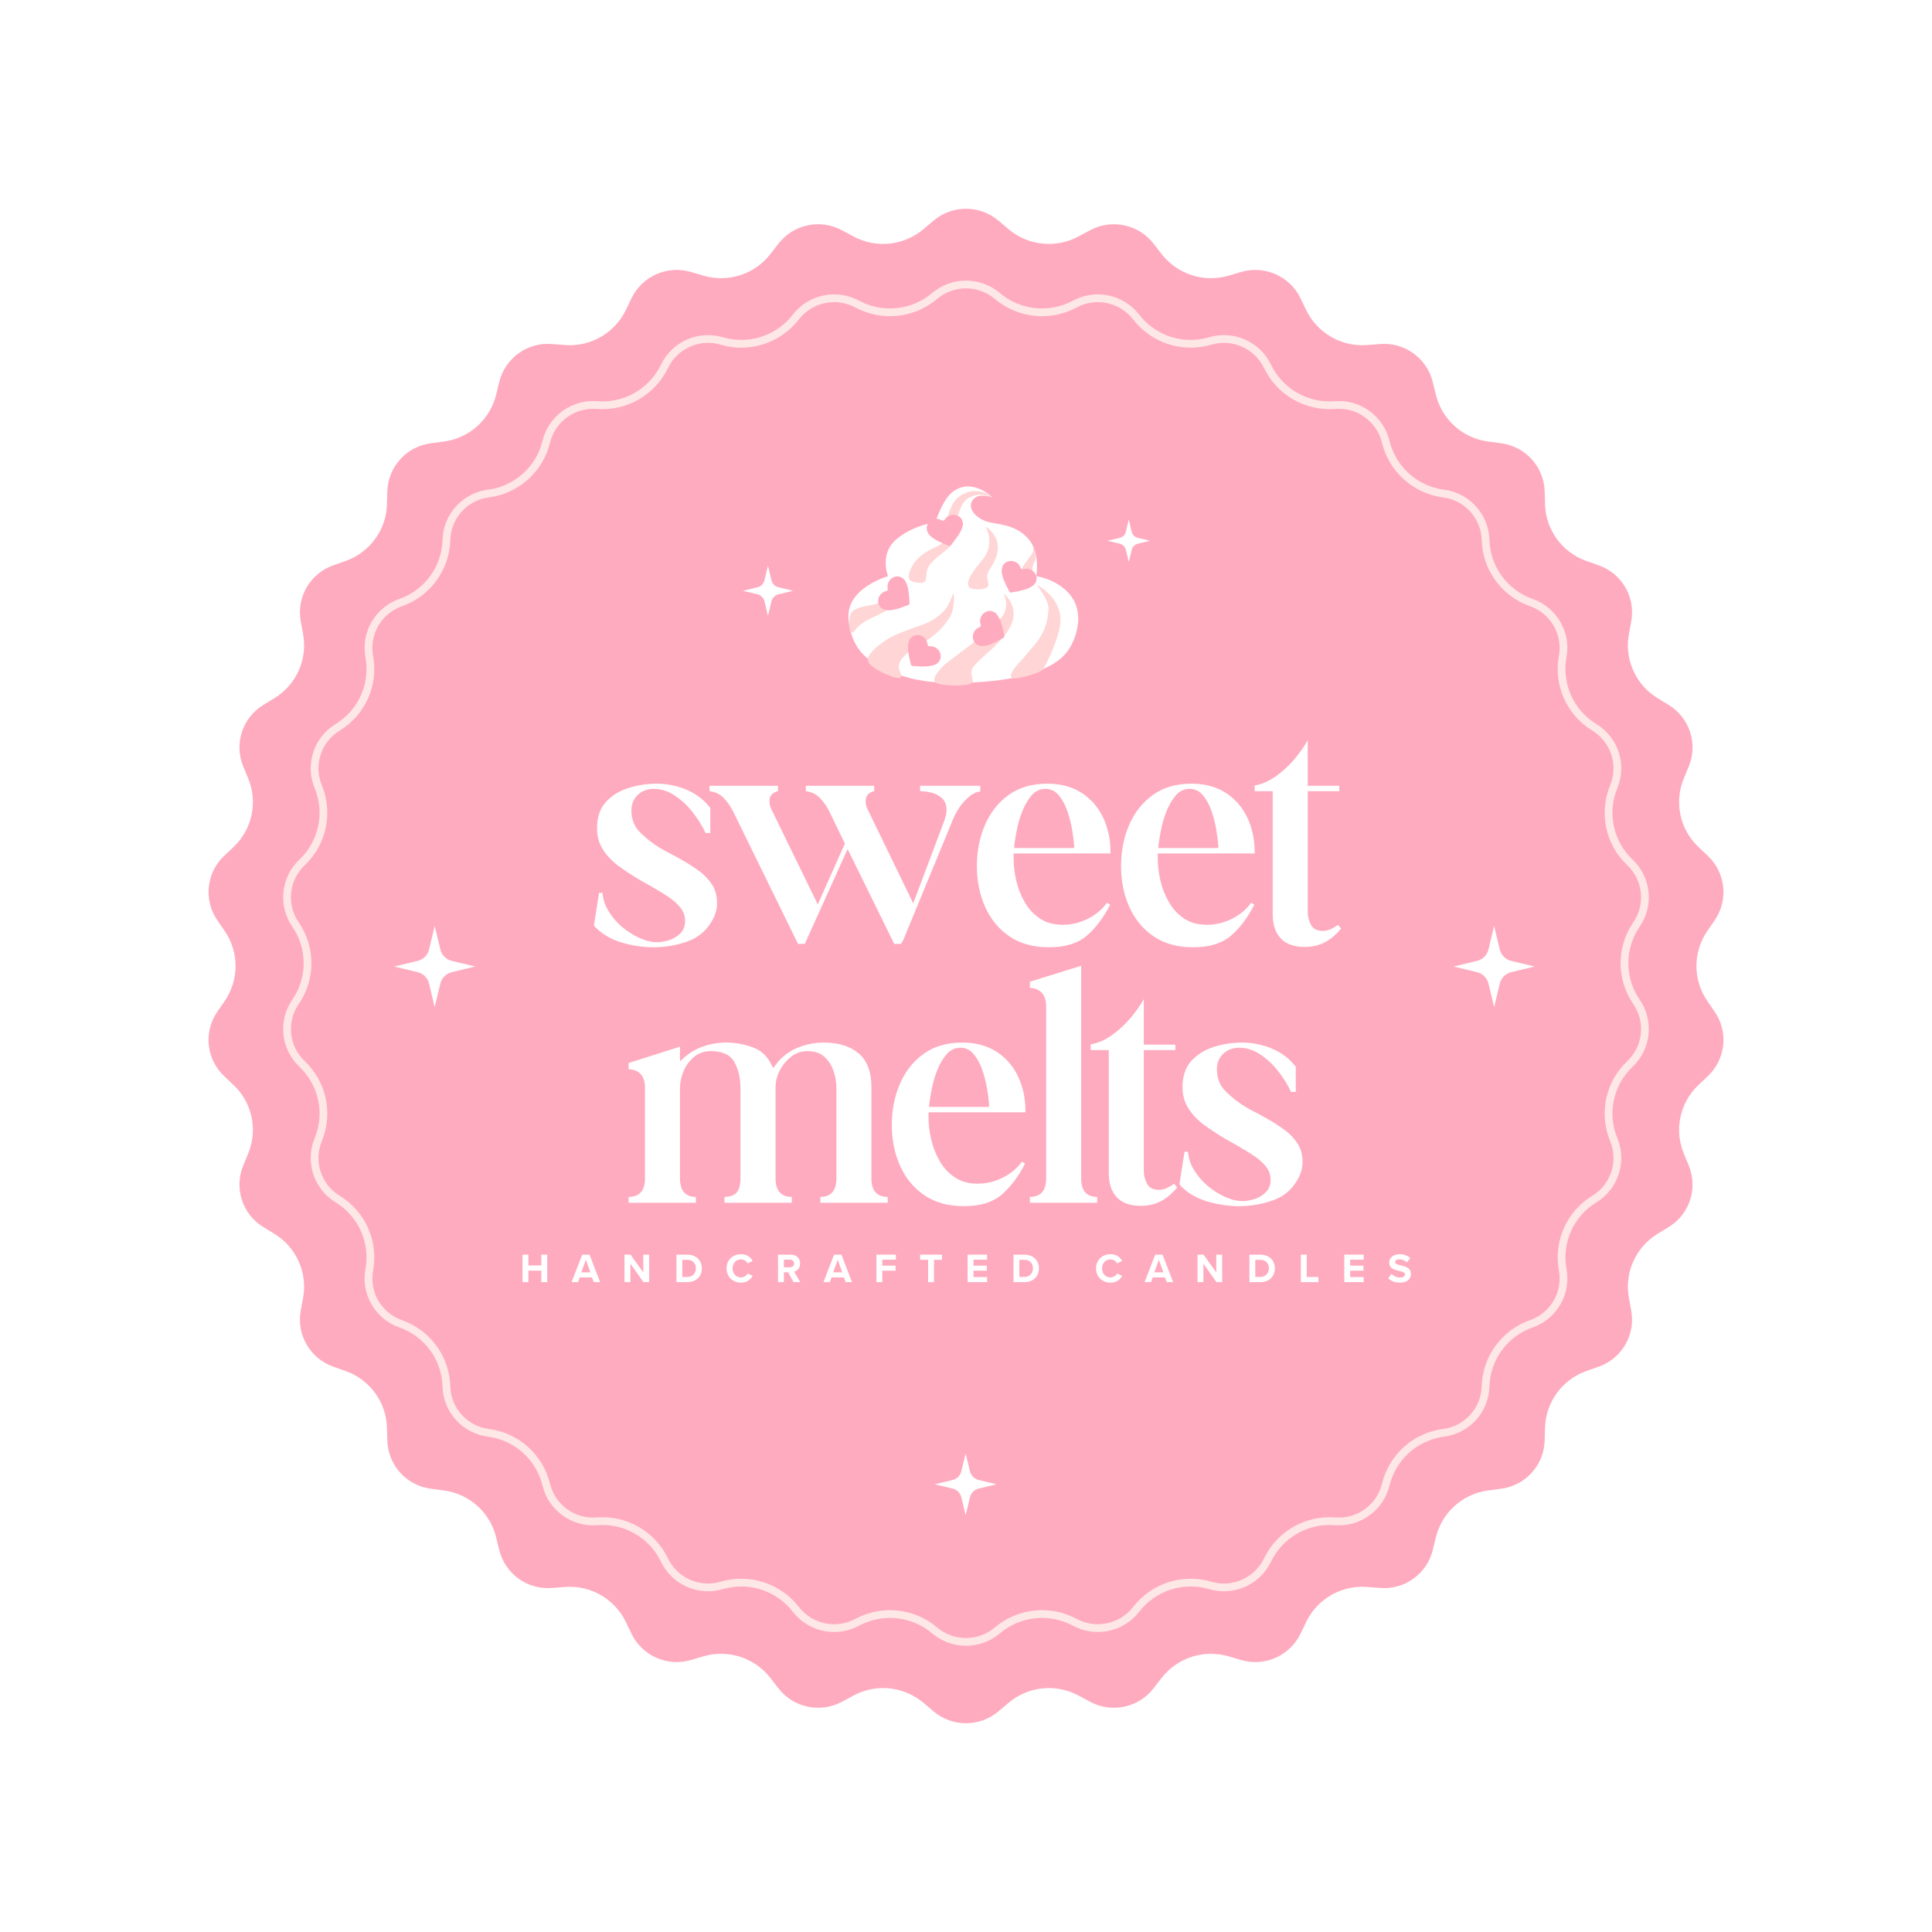 <svg version="1.0" preserveAspectRatio="xMidYMid meet" height="500" viewBox="0 0 375 375" zoomAndPan="magnify" width="500" xmlns:xlink="http://www.w3.org/1999/xlink" xmlns="http://www.w3.org/2000/svg"><defs><g></g><clipPath id="0c6f999860"><path clip-rule="nonzero" d="M 40 40 L 335 40 L 335 335 L 40 335 Z M 40 40"></path></clipPath><clipPath id="8215d9d716"><path clip-rule="nonzero" d="M 193.801 42.828 L 195.754 44.48 C 199.555 47.695 204.934 48.262 209.32 45.902 L 211.59 44.684 C 215.785 42.43 220.996 43.535 223.91 47.301 L 225.465 49.305 C 228.516 53.238 233.66 54.906 238.438 53.512 L 240.93 52.781 C 245.496 51.449 250.363 53.613 252.43 57.898 L 253.523 60.168 C 255.684 64.648 260.371 67.352 265.332 66.973 L 267.926 66.773 C 272.672 66.414 276.98 69.539 278.105 74.164 L 278.699 76.598 C 279.875 81.43 283.898 85.043 288.828 85.699 L 291.406 86.043 C 296.121 86.668 299.684 90.625 299.82 95.379 L 299.891 97.875 C 300.031 102.844 303.215 107.215 307.902 108.879 L 310.344 109.742 C 314.824 111.332 317.484 115.938 316.625 120.613 L 316.172 123.074 C 315.27 127.961 317.473 132.898 321.711 135.496 L 323.91 136.84 C 327.961 139.32 329.605 144.379 327.789 148.77 L 326.828 151.094 C 324.926 155.684 326.051 160.973 329.66 164.391 L 331.512 166.145 C 334.961 169.414 335.516 174.703 332.824 178.617 L 331.391 180.703 C 328.574 184.797 328.574 190.203 331.391 194.297 L 332.824 196.383 C 335.516 200.297 334.961 205.586 331.512 208.855 L 329.66 210.609 C 326.051 214.027 324.926 219.316 326.828 223.906 L 327.789 226.23 C 329.605 230.621 327.961 235.68 323.91 238.16 L 321.711 239.504 C 317.473 242.102 315.27 247.039 316.172 251.926 L 316.625 254.387 C 317.484 259.062 314.824 263.668 310.344 265.258 L 307.902 266.121 C 303.215 267.785 300.031 272.156 299.891 277.125 L 299.82 279.621 C 299.684 284.375 296.121 288.332 291.406 288.957 L 288.828 289.301 C 283.898 289.957 279.875 293.57 278.699 298.402 L 278.105 300.836 C 276.98 305.461 272.672 308.586 267.926 308.227 L 265.332 308.027 C 260.371 307.648 255.684 310.352 253.523 314.832 L 252.43 317.102 C 250.363 321.387 245.496 323.555 240.93 322.219 L 238.438 321.488 C 233.66 320.094 228.516 321.762 225.465 325.695 L 223.91 327.699 C 220.996 331.465 215.785 332.57 211.59 330.316 L 209.32 329.098 C 204.934 326.738 199.555 327.305 195.754 330.52 L 193.801 332.172 C 190.164 335.246 184.836 335.246 181.199 332.172 L 179.246 330.52 C 175.445 327.305 170.066 326.738 165.68 329.098 L 163.41 330.316 C 159.215 332.57 154.004 331.465 151.09 327.699 L 149.535 325.695 C 146.484 321.762 141.34 320.094 136.562 321.488 L 134.07 322.219 C 129.504 323.555 124.637 321.387 122.57 317.102 L 121.477 314.832 C 119.316 310.352 114.629 307.648 109.668 308.027 L 107.074 308.227 C 102.328 308.586 98.02 305.461 96.895 300.836 L 96.301 298.402 C 95.125 293.57 91.102 289.957 86.172 289.301 L 83.594 288.957 C 78.879 288.332 75.316 284.375 75.18 279.621 L 75.109 277.125 C 74.969 272.156 71.785 267.785 67.098 266.121 L 64.656 265.258 C 60.176 263.668 57.516 259.062 58.375 254.387 L 58.828 251.926 C 59.73 247.039 57.527 242.102 53.289 239.504 L 51.09 238.16 C 47.039 235.68 45.395 230.621 47.211 226.23 L 48.172 223.906 C 50.074 219.316 48.949 214.027 45.34 210.609 L 43.488 208.855 C 40.039 205.586 39.484 200.297 42.176 196.383 L 43.609 194.297 C 46.426 190.203 46.426 184.797 43.609 180.703 L 42.176 178.617 C 39.484 174.703 40.039 169.414 43.488 166.145 L 45.34 164.391 C 48.949 160.973 50.074 155.684 48.172 151.094 L 47.211 148.77 C 45.395 144.379 47.039 139.32 51.09 136.84 L 53.289 135.496 C 57.527 132.898 59.73 127.961 58.828 123.074 L 58.375 120.613 C 57.516 115.938 60.176 111.332 64.656 109.742 L 67.098 108.879 C 71.785 107.215 74.969 102.844 75.109 97.875 L 75.18 95.379 C 75.316 90.625 78.879 86.668 83.594 86.043 L 86.172 85.699 C 91.102 85.043 95.125 81.43 96.301 76.598 L 96.895 74.164 C 98.02 69.539 102.328 66.414 107.074 66.773 L 109.668 66.973 C 114.629 67.352 119.316 64.648 121.477 60.168 L 122.57 57.898 C 124.637 53.613 129.504 51.449 134.07 52.781 L 136.562 53.512 C 141.34 54.906 146.484 53.238 149.535 49.305 L 151.09 47.301 C 154.004 43.535 159.215 42.43 163.41 44.684 L 165.68 45.902 C 170.066 48.262 175.445 47.695 179.246 44.48 L 181.199 42.828 C 184.836 39.754 190.164 39.754 193.801 42.828 Z M 193.801 42.828"></path></clipPath><clipPath id="f613f79019"><path clip-rule="nonzero" d="M 0 0 L 295 0 L 295 295 L 0 295 Z M 0 0"></path></clipPath><clipPath id="5244301fe0"><path clip-rule="nonzero" d="M 153.801 2.828 L 155.754 4.48 C 159.555 7.695 164.934 8.262 169.32 5.902 L 171.59 4.684 C 175.785 2.43 180.996 3.535 183.91 7.301 L 185.465 9.305 C 188.516 13.238 193.66 14.906 198.438 13.512 L 200.93 12.781 C 205.496 11.449 210.363 13.613 212.43 17.898 L 213.523 20.168 C 215.684 24.648 220.371 27.352 225.332 26.973 L 227.926 26.773 C 232.672 26.414 236.98 29.539 238.105 34.164 L 238.699 36.598 C 239.875 41.43 243.898 45.043 248.828 45.699 L 251.406 46.043 C 256.121 46.668 259.684 50.625 259.82 55.379 L 259.891 57.875 C 260.031 62.844 263.215 67.215 267.902 68.879 L 270.344 69.742 C 274.824 71.332 277.484 75.938 276.625 80.613 L 276.172 83.074 C 275.27 87.961 277.473 92.898 281.711 95.496 L 283.91 96.84 C 287.961 99.32 289.605 104.379 287.789 108.77 L 286.828 111.094 C 284.926 115.684 286.051 120.973 289.66 124.391 L 291.512 126.145 C 294.961 129.414 295.516 134.703 292.824 138.617 L 291.391 140.703 C 288.574 144.797 288.574 150.203 291.391 154.297 L 292.824 156.383 C 295.516 160.297 294.961 165.586 291.512 168.855 L 289.66 170.609 C 286.051 174.027 284.926 179.316 286.828 183.906 L 287.789 186.23 C 289.605 190.621 287.961 195.68 283.91 198.16 L 281.711 199.504 C 277.473 202.102 275.27 207.039 276.172 211.926 L 276.625 214.387 C 277.484 219.062 274.824 223.668 270.344 225.258 L 267.902 226.121 C 263.215 227.785 260.031 232.156 259.891 237.125 L 259.82 239.621 C 259.684 244.375 256.121 248.332 251.406 248.957 L 248.828 249.301 C 243.898 249.957 239.875 253.57 238.699 258.402 L 238.105 260.836 C 236.98 265.461 232.672 268.586 227.926 268.227 L 225.332 268.027 C 220.371 267.648 215.684 270.352 213.523 274.832 L 212.43 277.102 C 210.363 281.387 205.496 283.555 200.93 282.219 L 198.438 281.488 C 193.66 280.094 188.516 281.762 185.465 285.695 L 183.91 287.699 C 180.996 291.465 175.785 292.57 171.59 290.316 L 169.32 289.098 C 164.934 286.738 159.555 287.305 155.754 290.52 L 153.801 292.172 C 150.164 295.246 144.836 295.246 141.199 292.172 L 139.246 290.52 C 135.445 287.305 130.066 286.738 125.68 289.098 L 123.41 290.316 C 119.215 292.57 114.004 291.465 111.09 287.699 L 109.535 285.695 C 106.484 281.762 101.34 280.094 96.562 281.488 L 94.07 282.219 C 89.504 283.555 84.637 281.387 82.57 277.102 L 81.477 274.832 C 79.316 270.352 74.629 267.648 69.668 268.027 L 67.074 268.227 C 62.328 268.586 58.02 265.461 56.895 260.836 L 56.301 258.402 C 55.125 253.57 51.102 249.957 46.172 249.301 L 43.594 248.957 C 38.879 248.332 35.316 244.375 35.18 239.621 L 35.109 237.125 C 34.969 232.156 31.785 227.785 27.098 226.121 L 24.656 225.258 C 20.176 223.668 17.516 219.062 18.375 214.387 L 18.828 211.926 C 19.73 207.039 17.527 202.102 13.289 199.504 L 11.09 198.16 C 7.039 195.68 5.395 190.621 7.211 186.23 L 8.172 183.906 C 10.074 179.316 8.949 174.027 5.34 170.609 L 3.488 168.855 C 0.039 165.586 -0.516 160.297 2.176 156.383 L 3.609 154.297 C 6.426 150.203 6.426 144.797 3.609 140.703 L 2.176 138.617 C -0.516 134.703 0.039 129.414 3.488 126.145 L 5.34 124.391 C 8.949 120.973 10.074 115.684 8.172 111.094 L 7.211 108.77 C 5.395 104.379 7.039 99.32 11.09 96.84 L 13.289 95.496 C 17.527 92.898 19.73 87.961 18.828 83.074 L 18.375 80.613 C 17.516 75.938 20.176 71.332 24.656 69.742 L 27.098 68.879 C 31.785 67.215 34.969 62.844 35.109 57.875 L 35.18 55.379 C 35.316 50.625 38.879 46.668 43.594 46.043 L 46.172 45.699 C 51.102 45.043 55.125 41.43 56.301 36.598 L 56.895 34.164 C 58.02 29.539 62.328 26.414 67.074 26.773 L 69.668 26.973 C 74.629 27.352 79.316 24.648 81.477 20.168 L 82.57 17.898 C 84.637 13.613 89.504 11.449 94.07 12.781 L 96.562 13.512 C 101.34 14.906 106.484 13.238 109.535 9.305 L 111.09 7.301 C 114.004 3.535 119.215 2.43 123.41 4.684 L 125.68 5.902 C 130.066 8.262 135.445 7.695 139.246 4.48 L 141.199 2.828 C 144.836 -0.246 150.164 -0.246 153.801 2.828 Z M 153.801 2.828"></path></clipPath><clipPath id="d307a7cc53"><rect height="295" y="0" width="295" x="0"></rect></clipPath><clipPath id="9337a635dd"><path clip-rule="nonzero" d="M 54 54 L 321 54 L 321 320 L 54 320 Z M 54 54"></path></clipPath><clipPath id="50ff3738d8"><path clip-rule="nonzero" d="M 194.078 56.883 C 198.047 60.238 203.668 60.828 208.25 58.367 L 208.273 58.355 C 212.648 56.004 218.082 57.156 221.125 61.086 C 224.309 65.191 229.676 66.93 234.66 65.473 L 234.719 65.457 C 239.48 64.062 244.551 66.32 246.707 70.789 C 248.957 75.461 253.844 78.273 259.016 77.879 L 259.098 77.875 C 264.039 77.496 268.523 80.754 269.699 85.57 C 270.926 90.602 275.113 94.367 280.25 95.051 L 280.34 95.062 C 285.246 95.715 288.957 99.832 289.098 104.781 C 289.242 109.957 292.559 114.508 297.438 116.238 L 297.516 116.266 C 302.18 117.918 304.953 122.719 304.055 127.586 C 303.117 132.676 305.41 137.816 309.828 140.52 L 309.879 140.551 C 314.102 143.137 315.812 148.41 313.922 152.984 C 311.941 157.77 313.113 163.277 316.871 166.84 L 316.891 166.859 C 320.488 170.266 321.066 175.785 318.262 179.867 C 315.324 184.137 315.324 189.773 318.262 194.043 C 321.066 198.125 320.488 203.645 316.891 207.051 L 316.871 207.07 C 313.113 210.633 311.941 216.145 313.922 220.926 C 315.812 225.5 314.102 230.773 309.879 233.359 L 309.828 233.391 C 305.41 236.094 303.117 241.234 304.055 246.324 C 304.953 251.195 302.18 255.992 297.516 257.645 L 297.438 257.672 C 292.559 259.402 289.242 263.953 289.098 269.129 C 288.957 274.078 285.246 278.195 280.34 278.848 L 280.25 278.859 C 275.113 279.543 270.926 283.309 269.699 288.34 C 268.523 293.156 264.039 296.414 259.098 296.035 L 259.016 296.031 C 253.844 295.637 248.957 298.449 246.707 303.121 C 244.551 307.59 239.48 309.848 234.719 308.453 L 234.66 308.438 C 229.676 306.98 224.309 308.723 221.125 312.828 C 218.082 316.754 212.648 317.906 208.273 315.555 L 208.25 315.543 C 203.668 313.082 198.047 313.672 194.078 317.027 C 190.281 320.242 184.719 320.242 180.918 317.027 C 176.949 313.672 171.328 313.082 166.75 315.543 L 166.727 315.555 C 162.348 317.906 156.914 316.754 153.871 312.828 C 150.691 308.723 145.32 306.98 140.336 308.438 L 140.277 308.453 C 135.516 309.848 130.445 307.59 128.293 303.121 C 126.039 298.449 121.152 295.637 115.984 296.031 L 115.902 296.035 C 110.961 296.414 106.473 293.156 105.301 288.34 C 104.074 283.309 99.883 279.543 94.75 278.859 L 94.66 278.848 C 89.75 278.195 86.039 274.078 85.898 269.129 C 85.754 263.953 82.441 259.402 77.559 257.672 L 77.484 257.645 C 72.816 255.992 70.043 251.195 70.941 246.324 C 71.879 241.234 69.586 236.094 65.172 233.391 L 65.121 233.359 C 60.898 230.773 59.184 225.5 61.078 220.926 C 63.059 216.145 61.883 210.633 58.125 207.07 L 58.105 207.051 C 54.508 203.645 53.93 198.125 56.738 194.043 C 59.676 189.773 59.676 184.137 56.738 179.867 C 53.93 175.785 54.508 170.266 58.105 166.859 L 58.125 166.84 C 61.883 163.277 63.059 157.766 61.078 152.984 C 59.184 148.41 60.898 143.137 65.121 140.551 L 65.172 140.52 C 69.586 137.816 71.879 132.676 70.941 127.586 C 70.043 122.719 72.816 117.918 77.484 116.266 L 77.559 116.238 C 82.441 114.508 85.754 109.957 85.898 104.781 C 86.039 99.832 89.75 95.715 94.66 95.062 L 94.75 95.051 C 99.883 94.367 104.074 90.602 105.301 85.57 C 106.473 80.754 110.961 77.496 115.902 77.875 L 115.984 77.879 C 121.156 78.273 126.039 75.461 128.293 70.789 C 130.445 66.32 135.516 64.062 140.277 65.457 L 140.336 65.473 C 145.32 66.93 150.691 65.191 153.871 61.086 C 156.914 57.156 162.348 56.004 166.727 58.355 L 166.75 58.367 C 171.328 60.828 176.949 60.238 180.918 56.883 C 184.719 53.668 190.281 53.668 194.078 56.883 Z M 194.078 56.883"></path></clipPath><clipPath id="a0e67d520c"><path clip-rule="nonzero" d="M 164.168 94 L 210 94 L 210 133 L 164.168 133 Z M 164.168 94"></path></clipPath><clipPath id="7d552c539e"><path clip-rule="nonzero" d="M 164.168 113 L 176 113 L 176 123 L 164.168 123 Z M 164.168 113"></path></clipPath><clipPath id="895bdd5801"><path clip-rule="nonzero" d="M 214.969 100.84 L 223.219 100.84 L 223.219 109.09 L 214.969 109.09 Z M 214.969 100.84"></path></clipPath><clipPath id="787d60574d"><rect height="11" y="0" width="179" x="0"></rect></clipPath><clipPath id="9095262f52"><path clip-rule="nonzero" d="M 144.188 109.797 L 153.938 109.797 L 153.938 119.547 L 144.188 119.547 Z M 144.188 109.797"></path></clipPath><clipPath id="35af954a71"><path clip-rule="nonzero" d="M 181.43 282.098 L 193.43 282.098 L 193.43 294.098 L 181.43 294.098 Z M 181.43 282.098"></path></clipPath><clipPath id="6eb6ab5364"><path clip-rule="nonzero" d="M 282.133 179.727 L 297.883 179.727 L 297.883 195.477 L 282.133 195.477 Z M 282.133 179.727"></path></clipPath><clipPath id="2dc37076e7"><path clip-rule="nonzero" d="M 76.5 179.727 L 92.25 179.727 L 92.25 195.477 L 76.5 195.477 Z M 76.5 179.727"></path></clipPath></defs><rect fill-opacity="1" height="450" y="-37.5" fill="#ffffff" width="450" x="-37.5"></rect><rect fill-opacity="1" height="450" y="-37.5" fill="#ffffff" width="450" x="-37.5"></rect><g clip-path="url(#0c6f999860)"><g clip-path="url(#8215d9d716)"><g transform="matrix(1, 0, 0, 1, 40, 40)"><g clip-path="url(#d307a7cc53)"><g clip-path="url(#f613f79019)"><g clip-path="url(#5244301fe0)"><rect fill-opacity="1" y="-122.5" height="540" fill="#ffabbf" width="540" x="-122.5"></rect></g></g></g></g></g></g><g clip-path="url(#9337a635dd)"><g clip-path="url(#50ff3738d8)"><path stroke-miterlimit="4" stroke-opacity="1" stroke-width="4" stroke="#fee8e6" d="M 189.624 7.421 C 194.916 11.895 202.411 12.682 208.52 9.4 L 208.551 9.385 C 214.385 6.249 221.629 7.786 225.687 13.025 C 229.932 18.499 237.088 20.817 243.734 18.874 L 243.812 18.854 C 250.161 16.994 256.921 20.005 259.796 25.963 C 262.796 32.192 269.312 35.942 276.208 35.416 L 276.317 35.411 C 282.905 34.906 288.885 39.249 290.452 45.671 C 292.088 52.38 297.671 57.4 304.52 58.312 L 304.64 58.327 C 311.182 59.197 316.129 64.687 316.317 71.286 C 316.51 78.187 320.932 84.255 327.437 86.562 L 327.541 86.598 C 333.76 88.801 337.458 95.202 336.26 101.692 C 335.01 108.479 338.067 115.333 343.958 118.937 L 344.025 118.979 C 349.655 122.426 351.937 129.458 349.416 135.557 C 346.775 141.932 348.338 149.281 353.348 154.031 L 353.374 154.057 C 358.171 158.598 358.942 165.958 355.202 171.4 C 351.286 177.093 351.286 184.609 355.202 190.301 C 358.942 195.744 358.171 203.104 353.374 207.645 L 353.348 207.671 C 348.338 212.421 346.775 219.77 349.416 226.145 C 351.937 232.244 349.655 239.275 344.025 242.723 L 343.958 242.765 C 338.067 246.369 335.01 253.223 336.26 260.01 C 337.458 266.505 333.76 272.9 327.541 275.104 L 327.437 275.14 C 320.932 277.447 316.51 283.515 316.317 290.416 C 316.129 297.015 311.182 302.505 304.64 303.374 L 304.52 303.39 C 297.671 304.301 292.088 309.322 290.452 316.031 C 288.885 322.452 282.905 326.796 276.317 326.291 L 276.208 326.286 C 269.312 325.76 262.796 329.51 259.796 335.739 C 256.921 341.697 250.161 344.708 243.812 342.848 L 243.734 342.827 C 237.088 340.885 229.932 343.208 225.687 348.682 C 221.629 353.916 214.385 355.452 208.551 352.317 L 208.52 352.301 C 202.411 349.02 194.916 349.807 189.624 354.281 C 184.562 358.567 177.145 358.567 172.077 354.281 C 166.786 349.807 159.291 349.02 153.187 352.301 L 153.155 352.317 C 147.317 355.452 140.072 353.916 136.015 348.682 C 131.775 343.208 124.614 340.885 117.968 342.827 L 117.89 342.848 C 111.541 344.708 104.78 341.697 101.911 335.739 C 98.905 329.51 92.39 325.76 85.499 326.286 L 85.39 326.291 C 78.801 326.796 72.817 322.452 71.254 316.031 C 69.619 309.322 64.03 304.301 57.187 303.39 L 57.067 303.374 C 50.52 302.505 45.572 297.015 45.385 290.416 C 45.192 283.515 40.775 277.447 34.265 275.14 L 34.166 275.104 C 27.942 272.9 24.244 266.505 25.442 260.01 C 26.692 253.223 23.635 246.369 17.749 242.765 L 17.682 242.723 C 12.051 239.275 9.765 232.244 12.291 226.145 C 14.932 219.77 13.364 212.421 8.353 207.671 L 8.327 207.645 C 3.53 203.104 2.76 195.744 6.504 190.301 C 10.421 184.609 10.421 177.093 6.504 171.4 C 2.76 165.958 3.53 158.598 8.327 154.057 L 8.353 154.031 C 13.364 149.281 14.932 141.932 12.291 135.557 C 9.765 129.458 12.051 122.426 17.682 118.979 L 17.749 118.937 C 23.635 115.333 26.692 108.479 25.442 101.692 C 24.244 95.202 27.942 88.801 34.166 86.598 L 34.265 86.562 C 40.775 84.255 45.192 78.187 45.385 71.286 C 45.572 64.687 50.52 59.197 57.067 58.327 L 57.187 58.312 C 64.03 57.4 69.619 52.38 71.254 45.671 C 72.817 39.249 78.801 34.906 85.39 35.411 L 85.499 35.416 C 92.395 35.942 98.905 32.192 101.911 25.963 C 104.78 20.005 111.541 16.994 117.89 18.854 L 117.968 18.874 C 124.614 20.817 131.775 18.499 136.015 13.025 C 140.072 7.786 147.317 6.249 153.155 9.385 L 153.187 9.4 C 159.291 12.682 166.786 11.895 172.077 7.421 C 177.145 3.135 184.562 3.135 189.624 7.421 Z M 189.624 7.421" stroke-linejoin="miter" fill="none" transform="matrix(0.75, 0, 0, 0.75, 51.86, 51.317)" stroke-linecap="butt"></path></g></g><path fill-rule="nonzero" fill-opacity="1" d="M 168.547 128.496 C 168.547 128.496 171.188 144.602 175.285 147.086 C 177.195 148.242 182.277 149.066 185.867 148.914 C 188.895 148.785 195.012 148.328 197.355 146.41 C 201.184 143.281 203.676 128.488 203.676 128.488 Z M 168.547 128.496" fill="#ffabbf"></path><path fill-rule="nonzero" fill-opacity="1" d="M 183.324 128.496 C 183.398 131.602 183.523 136.91 183.512 139.145 C 183.504 141.184 183.352 145.957 183.254 148.879 C 184.125 148.938 184.996 148.949 185.867 148.918 C 186.633 148.883 187.598 148.832 188.652 148.738 C 188.652 146.387 188.656 142.43 188.66 140.754 C 188.664 138.039 188.68 130.762 188.688 128.496 Z M 183.324 128.496" fill="#ffabbf"></path><path fill-rule="nonzero" fill-opacity="1" d="M 196.898 146.738 C 197.484 143.656 198.332 139.062 198.566 137.02 C 198.777 135.172 198.969 130.336 199.035 128.496 L 193.68 128.496 C 193.637 130.59 193.52 135.629 193.344 137.582 C 193.133 139.934 192.18 145.992 191.809 148.348 C 193.762 148.02 195.664 147.516 196.898 146.738 Z M 196.898 146.738" fill="#ffabbf"></path><path fill-rule="nonzero" fill-opacity="1" d="M 174.227 139.137 C 174.492 140.953 175.66 145.285 176.289 147.562 C 177.406 147.992 178.934 148.348 180.566 148.59 C 180.242 147.227 179.09 142.293 178.895 140.477 C 178.609 137.844 178.453 130.859 178.406 128.496 L 173.738 128.496 C 173.773 130.539 173.887 136.809 174.227 139.137 Z M 174.227 139.137" fill="#ffabbf"></path><g clip-path="url(#a0e67d520c)"><path fill-rule="nonzero" fill-opacity="1" d="M 171.867 129.867 C 169.68 128.754 165.285 127.027 164.691 120.141 C 164.172 114.102 172.375 111.84 172.375 111.84 C 172.375 111.84 170.617 107.551 173.969 104.691 C 177.27 101.879 181.535 101.395 181.535 101.395 C 181.535 101.395 182.926 97.098 184.742 95.605 C 188.547 92.484 192.605 96.508 192.605 96.508 C 192.605 96.508 190.227 95.734 189.129 96.715 C 187.312 98.336 189.363 100.805 192.148 101.395 C 194.309 101.855 197.336 101.938 199.684 104.691 C 201.949 107.352 201.137 111.84 201.137 111.84 C 201.137 111.84 204.82 112.285 207.41 115.109 C 210.824 118.824 208.824 124.219 207.215 126.395 C 204.254 130.391 197.191 131.848 190.852 132.336 C 185.859 132.715 178.199 133.09 171.867 129.867 Z M 171.867 129.867" fill="#ffffff"></path></g><path fill-rule="nonzero" fill-opacity="1" d="M 198.898 112.602 C 198.043 112.559 197.789 111.344 198.305 110.387 C 199.391 108.355 200.758 107.586 200.562 106.316 C 200.469 105.719 201.441 107.875 200.809 109.023 C 199.723 110.988 201.199 111.68 200.883 112 C 200.543 112.34 199.715 112.645 198.898 112.602 Z M 198.898 112.602" fill="#ffd5d5"></path><path fill-rule="nonzero" fill-opacity="1" d="M 188.379 114.172 C 187.102 113.5 188.473 111.273 190.543 108.848 C 193.402 105.496 191.281 102.199 191.281 102.199 C 191.281 102.199 192.266 102.703 193.07 104.035 C 194.57 106.508 192.973 109.223 192.168 110.414 C 190.953 112.211 192.18 112.91 191.762 113.793 C 191.402 114.543 188.969 114.48 188.379 114.172 Z M 188.379 114.172" fill="#ffd5d5"></path><path fill-rule="nonzero" fill-opacity="1" d="M 176.59 112.57 C 175.977 111.883 176.918 109.871 177.523 109.137 C 179.336 106.922 181.344 106.438 182.504 105.715 C 185.812 103.656 184.922 102.57 184.922 102.57 C 184.922 102.57 186.148 103.613 184.805 105.621 C 184.004 106.816 180.492 108.766 179.996 110.504 C 179.691 111.574 179.836 112.555 179.508 112.91 C 179.066 113.391 177.016 113.043 176.59 112.57 Z M 176.59 112.57" fill="#ffd5d5"></path><path fill-rule="nonzero" fill-opacity="1" d="M 196.387 131.586 C 195.484 130.672 198.305 128.258 199.031 127.262 C 200.344 125.465 203.32 123.398 203.52 118.113 C 203.586 116.43 201.203 113.496 201.203 113.496 C 201.203 113.496 205.84 115.75 205.84 120.328 C 205.84 123.34 203.133 128.98 202.375 129.98 C 201.852 130.68 196.844 132.051 196.387 131.586 Z M 196.387 131.586" fill="#ffd5d5"></path><path fill-rule="nonzero" fill-opacity="1" d="M 168.449 128.215 C 168.27 126.664 171.598 124.348 173.078 123.594 C 174.734 122.746 177.191 121.914 179.312 121.156 C 181.195 120.484 182.918 119.074 183.707 117.969 C 184.172 117.312 185.113 115.066 185.113 115.066 C 185.113 115.066 185.41 118.098 184.367 119.785 C 181.438 124.516 177.602 125.039 175.43 127.418 C 173.332 129.723 175.359 130.523 174.828 131.445 C 174.383 132.211 168.629 129.707 168.449 128.215 Z M 168.449 128.215" fill="#ffd5d5"></path><path fill-rule="nonzero" fill-opacity="1" d="M 181.406 132.227 C 181.047 131.18 183.008 129.219 183.969 128.5 C 186.715 126.449 191.488 122.941 194.164 120.121 C 196.23 117.945 194.82 115.176 194.82 115.176 C 194.82 115.176 197.867 117.633 196.312 121.172 C 194.793 124.637 191.055 126.918 189.07 129.242 C 187.898 130.613 189.113 132.031 188.758 132.477 C 188.066 133.348 181.742 133.219 181.406 132.227 Z M 181.406 132.227" fill="#ffd5d5"></path><g clip-path="url(#7d552c539e)"><path fill-rule="nonzero" fill-opacity="1" d="M 165.289 118.84 C 164.746 119.547 164.566 122.414 165.289 122.773 C 165.684 122.969 166.164 121.996 166.504 121.676 C 169.016 119.305 172.801 119.254 174.984 115.754 C 175.293 115.262 175.48 113.855 175.48 113.855 C 175.48 113.855 174.328 115.949 169.859 117.27 C 169.059 117.504 166.117 117.77 165.289 118.84 Z M 165.289 118.84" fill="#ffd5d5"></path></g><path fill-rule="nonzero" fill-opacity="1" d="M 184.035 100.551 C 183.785 100.164 184.598 98.531 184.836 98.008 C 185.582 96.367 187.516 95.41 188.883 95.324 C 191.164 95.188 192.516 96.461 192.516 96.461 C 192.516 96.461 190.691 95.719 189.047 96.211 C 187.582 96.648 187.039 97.449 186.762 97.961 C 186.453 98.512 185.848 100.266 185.688 100.555 C 185.422 101.039 184.332 101.008 184.035 100.551 Z M 184.035 100.551" fill="#ffd5d5"></path><path fill-rule="nonzero" fill-opacity="1" d="M 181.293 100.781 C 180.68 100.941 180.117 101.449 179.93 102.051 C 179.41 104.152 182.398 105.191 184.074 105.902 C 184.254 105.977 184.406 105.941 184.531 105.789 C 185.516 104.602 186.629 103.387 186.91 101.871 C 186.992 99.699 184.289 99.312 183.363 100.871 C 183.309 100.965 183.23 101.027 183.125 101.055 C 183.02 101.082 182.918 101.066 182.824 101.012 C 182.348 100.711 181.836 100.633 181.293 100.781 Z M 181.293 100.781" fill="#ffabbf"></path><path fill-rule="nonzero" fill-opacity="1" d="M 188.988 122.793 C 188.734 123.375 188.781 124.133 189.141 124.652 C 190.457 126.371 193.133 124.676 194.734 123.809 C 194.906 123.715 194.973 123.574 194.93 123.383 C 194.617 121.871 194.355 120.242 193.348 119.082 C 191.699 117.664 189.711 119.535 190.355 121.23 C 190.395 121.332 190.395 121.434 190.348 121.535 C 190.305 121.633 190.23 121.703 190.129 121.738 C 189.598 121.926 189.219 122.277 188.992 122.797 Z M 188.988 122.793" fill="#ffabbf"></path><path fill-rule="nonzero" fill-opacity="1" d="M 170.742 115.613 C 170.406 116.148 170.344 116.902 170.621 117.469 C 171.68 119.363 174.57 118.066 176.277 117.438 C 176.461 117.371 176.547 117.242 176.535 117.047 C 176.438 115.508 176.418 113.859 175.586 112.562 C 174.16 110.926 171.922 112.488 172.312 114.258 C 172.336 114.367 172.32 114.465 172.262 114.559 C 172.203 114.648 172.121 114.707 172.016 114.73 C 171.465 114.84 171.039 115.133 170.742 115.613 Z M 170.742 115.613" fill="#ffabbf"></path><path fill-rule="nonzero" fill-opacity="1" d="M 197.082 109.074 C 196.512 108.797 195.754 108.82 195.223 109.16 C 193.461 110.422 195.074 113.148 195.891 114.777 C 195.98 114.953 196.117 115.023 196.312 114.988 C 197.832 114.723 199.465 114.516 200.66 113.543 C 202.129 111.941 200.324 109.898 198.605 110.484 C 198.504 110.52 198.402 110.516 198.305 110.469 C 198.207 110.422 198.141 110.344 198.105 110.242 C 197.938 109.703 197.598 109.312 197.086 109.074 Z M 197.082 109.074" fill="#ffabbf"></path><path fill-rule="nonzero" fill-opacity="1" d="M 179.332 123.707 C 178.844 123.301 178.102 123.141 177.504 123.34 C 175.492 124.141 176.395 127.18 176.793 128.953 C 176.836 129.145 176.957 129.246 177.148 129.262 C 178.688 129.367 180.324 129.559 181.719 128.906 C 183.531 127.707 182.273 125.285 180.465 125.445 C 180.355 125.453 180.258 125.426 180.176 125.355 C 180.094 125.285 180.047 125.195 180.035 125.086 C 180.004 124.523 179.766 124.062 179.332 123.707 Z M 179.332 123.707" fill="#ffabbf"></path><g fill-opacity="1" fill="#ffffff"><g transform="translate(114.102, 183.207)"><g><path d="M 1.391 -3.297 C 1.336 -3.391 1.301 -3.457 1.281 -3.5 C 1.258 -3.539 1.227 -3.582 1.188 -3.625 L 2.172 -9.906 L 2.844 -9.906 C 2.926 -8.719 3.305 -7.551 3.984 -6.406 C 4.672 -5.258 5.539 -4.234 6.594 -3.328 C 7.656 -2.43 8.789 -1.707 10 -1.156 C 11.207 -0.602 12.363 -0.328 13.469 -0.328 C 14.164 -0.328 14.93 -0.457 15.766 -0.719 C 16.609 -0.988 17.336 -1.43 17.953 -2.047 C 18.566 -2.66 18.875 -3.453 18.875 -4.422 C 18.875 -5.43 18.566 -6.312 17.953 -7.062 C 17.336 -7.812 16.586 -8.484 15.703 -9.078 C 14.828 -9.672 13.992 -10.188 13.203 -10.625 C 12.711 -10.938 12.203 -11.234 11.672 -11.516 C 11.148 -11.805 10.625 -12.102 10.094 -12.406 C 8.688 -13.238 7.344 -14.117 6.062 -15.047 C 4.789 -15.973 3.758 -17.039 2.969 -18.25 C 2.176 -19.457 1.781 -20.852 1.781 -22.438 C 1.781 -24.551 2.336 -26.234 3.453 -27.484 C 4.578 -28.742 6.031 -29.66 7.812 -30.234 C 9.602 -30.805 11.441 -31.094 13.328 -31.094 C 15.086 -31.094 16.801 -30.789 18.469 -30.188 C 20.145 -29.594 21.602 -28.68 22.844 -27.453 C 22.844 -27.453 22.984 -27.297 23.266 -26.984 C 23.547 -26.68 23.711 -26.488 23.766 -26.406 L 23.766 -21.516 L 22.844 -21.516 C 22.312 -22.703 21.539 -23.969 20.531 -25.312 C 19.52 -26.656 18.344 -27.785 17 -28.703 C 15.656 -29.629 14.254 -30.094 12.797 -30.094 C 11.566 -30.094 10.535 -29.707 9.703 -28.938 C 8.867 -28.164 8.453 -27.145 8.453 -25.875 C 8.453 -24.156 9.035 -22.723 10.203 -21.578 C 11.367 -20.43 12.609 -19.461 13.922 -18.672 C 14.41 -18.367 14.914 -18.082 15.438 -17.812 C 15.969 -17.551 16.5 -17.27 17.031 -16.969 C 18.438 -16.219 19.754 -15.422 20.984 -14.578 C 22.223 -13.742 23.211 -12.797 23.953 -11.734 C 24.703 -10.68 25.078 -9.41 25.078 -7.922 C 25.078 -6.691 24.727 -5.504 24.031 -4.359 C 22.926 -2.461 21.316 -1.148 19.203 -0.422 C 17.086 0.297 14.953 0.656 12.797 0.656 C 10.773 0.656 8.727 0.359 6.656 -0.234 C 4.594 -0.828 2.836 -1.848 1.391 -3.297 Z M 1.391 -3.297"></path></g></g></g><g fill-opacity="1" fill="#ffffff"><g transform="translate(138.522, 183.207)"><g><path d="M -0.797 -29.641 L -0.797 -30.688 L 12.469 -30.688 L 12.469 -29.641 C 12.031 -29.547 11.645 -29.344 11.312 -29.031 C 10.988 -28.727 10.828 -28.27 10.828 -27.656 C 10.828 -27.301 10.879 -26.969 10.984 -26.656 C 11.098 -26.352 11.223 -26.07 11.359 -25.812 L 20.203 -7.656 L 25.469 -19.469 L 22.438 -25.734 C 22 -26.617 21.414 -27.457 20.688 -28.25 C 19.969 -29.039 19.035 -29.504 17.891 -29.641 L 17.891 -30.688 L 31.156 -30.688 L 31.156 -29.641 C 30.707 -29.547 30.316 -29.344 29.984 -29.031 C 29.66 -28.727 29.5 -28.27 29.5 -27.656 C 29.5 -27.301 29.551 -26.969 29.656 -26.656 C 29.77 -26.352 29.895 -26.07 30.031 -25.812 L 38.734 -7.859 L 44.812 -24.031 C 44.906 -24.332 44.992 -24.633 45.078 -24.938 C 45.16 -25.25 45.203 -25.582 45.203 -25.938 C 45.203 -26.945 44.914 -27.719 44.344 -28.25 C 43.781 -28.781 43.102 -29.145 42.312 -29.344 C 41.52 -29.539 40.77 -29.641 40.062 -29.641 L 40.062 -30.688 L 51.75 -30.688 L 51.75 -29.562 C 50.957 -29.477 50.207 -29.129 49.5 -28.516 C 48.789 -27.898 48.18 -27.207 47.672 -26.438 C 47.172 -25.664 46.789 -24.973 46.531 -24.359 L 36.766 -0.656 L 36.766 -0.719 L 36.359 0 L 35.047 0 L 26 -18.406 L 17.688 0 L 16.375 0 L 3.766 -25.734 C 3.328 -26.617 2.742 -27.457 2.016 -28.25 C 1.285 -29.039 0.348 -29.504 -0.797 -29.641 Z M -0.797 -29.641"></path></g></g></g><g fill-opacity="1" fill="#ffffff"><g transform="translate(187.956, 183.207)"><g><path d="M 1.656 -15.109 C 1.656 -17.973 2.172 -20.613 3.203 -23.031 C 4.234 -25.445 5.758 -27.395 7.781 -28.875 C 9.812 -30.352 12.32 -31.094 15.312 -31.094 C 17.906 -31.094 20.113 -30.508 21.938 -29.344 C 23.77 -28.176 25.172 -26.578 26.141 -24.547 C 27.109 -22.523 27.594 -20.258 27.594 -17.75 L 27.594 -17.562 L 8.781 -17.562 L 8.781 -16.625 C 8.781 -15.219 8.953 -13.766 9.297 -12.266 C 9.648 -10.773 10.203 -9.379 10.953 -8.078 C 11.703 -6.785 12.68 -5.734 13.891 -4.922 C 15.098 -4.109 16.582 -3.703 18.344 -3.703 C 19.977 -3.703 21.57 -4.082 23.125 -4.844 C 24.688 -5.613 25.953 -6.66 26.922 -7.984 L 27.516 -7.594 C 26.203 -5.039 24.676 -3.023 22.938 -1.547 C 21.195 -0.078 18.766 0.656 15.641 0.656 C 12.609 0.656 10.055 -0.047 7.984 -1.453 C 5.922 -2.859 4.348 -4.758 3.266 -7.156 C 2.191 -9.562 1.656 -12.211 1.656 -15.109 Z M 8.906 -19.078 L 8.906 -18.609 L 20.531 -18.609 L 20.531 -19.078 C 20.477 -19.867 20.352 -20.867 20.156 -22.078 C 19.957 -23.285 19.648 -24.504 19.234 -25.734 C 18.816 -26.973 18.254 -28.008 17.547 -28.844 C 16.848 -29.676 15.992 -30.094 14.984 -30.094 C 13.922 -30.094 13.023 -29.676 12.297 -28.844 C 11.578 -28.008 10.973 -26.984 10.484 -25.766 C 10.004 -24.555 9.645 -23.336 9.406 -22.109 C 9.164 -20.879 9 -19.867 8.906 -19.078 Z M 8.906 -19.078"></path></g></g></g><g fill-opacity="1" fill="#ffffff"><g transform="translate(215.94, 183.207)"><g><path d="M 1.656 -15.109 C 1.656 -17.973 2.172 -20.613 3.203 -23.031 C 4.234 -25.445 5.758 -27.395 7.781 -28.875 C 9.812 -30.352 12.32 -31.094 15.312 -31.094 C 17.906 -31.094 20.113 -30.508 21.938 -29.344 C 23.77 -28.176 25.172 -26.578 26.141 -24.547 C 27.109 -22.523 27.594 -20.258 27.594 -17.75 L 27.594 -17.562 L 8.781 -17.562 L 8.781 -16.625 C 8.781 -15.219 8.953 -13.766 9.297 -12.266 C 9.648 -10.773 10.203 -9.379 10.953 -8.078 C 11.703 -6.785 12.68 -5.734 13.891 -4.922 C 15.098 -4.109 16.582 -3.703 18.344 -3.703 C 19.977 -3.703 21.57 -4.082 23.125 -4.844 C 24.688 -5.613 25.953 -6.66 26.922 -7.984 L 27.516 -7.594 C 26.203 -5.039 24.676 -3.023 22.938 -1.547 C 21.195 -0.078 18.766 0.656 15.641 0.656 C 12.609 0.656 10.055 -0.047 7.984 -1.453 C 5.922 -2.859 4.348 -4.758 3.266 -7.156 C 2.191 -9.562 1.656 -12.211 1.656 -15.109 Z M 8.906 -19.078 L 8.906 -18.609 L 20.531 -18.609 L 20.531 -19.078 C 20.477 -19.867 20.352 -20.867 20.156 -22.078 C 19.957 -23.285 19.648 -24.504 19.234 -25.734 C 18.816 -26.973 18.254 -28.008 17.547 -28.844 C 16.848 -29.676 15.992 -30.094 14.984 -30.094 C 13.922 -30.094 13.023 -29.676 12.297 -28.844 C 11.578 -28.008 10.973 -26.984 10.484 -25.766 C 10.004 -24.555 9.645 -23.336 9.406 -22.109 C 9.164 -20.879 9 -19.867 8.906 -19.078 Z M 8.906 -19.078"></path></g></g></g><g fill-opacity="1" fill="#ffffff"><g transform="translate(243.924, 183.207)"><g><path d="M -0.391 -30.75 C 0.973 -30.977 2.312 -31.551 3.625 -32.469 C 4.945 -33.395 6.145 -34.484 7.219 -35.734 C 8.301 -36.992 9.195 -38.258 9.906 -39.531 L 9.906 -30.688 L 16.031 -30.688 L 16.031 -29.641 L 9.906 -29.641 L 9.906 -6.141 C 9.906 -5.305 10.113 -4.492 10.531 -3.703 C 10.945 -2.91 11.703 -2.516 12.797 -2.516 C 13.367 -2.516 13.91 -2.633 14.422 -2.875 C 14.93 -3.113 15.383 -3.391 15.781 -3.703 L 16.375 -2.969 C 15.445 -1.82 14.41 -0.941 13.266 -0.328 C 12.117 0.285 10.801 0.594 9.312 0.594 C 7.281 0.594 5.738 0.047 4.688 -1.047 C 3.633 -2.148 3.109 -3.711 3.109 -5.734 L 3.109 -29.641 L -0.391 -29.641 Z M -0.391 -30.75"></path></g></g></g><g fill-opacity="1" fill="#ffffff"><g transform="translate(121.485, 233.457)"><g><path d="M 0.531 -27.125 L 10.5 -30.297 L 10.5 -27.453 L 11.219 -28.109 C 12.363 -29.129 13.641 -29.879 15.047 -30.359 C 16.453 -30.848 17.906 -31.094 19.406 -31.094 C 21.207 -31.094 22.93 -30.789 24.578 -30.188 C 26.234 -29.594 27.457 -28.461 28.25 -26.797 L 28.578 -26.141 L 29.047 -26.734 C 30.141 -28.223 31.52 -29.32 33.188 -30.031 C 34.863 -30.738 36.602 -31.094 38.406 -31.094 C 41.27 -31.094 43.523 -30.395 45.172 -29 C 46.828 -27.613 47.656 -25.426 47.656 -22.438 L 47.656 -4.688 C 47.656 -2.352 48.707 -1.164 50.812 -1.125 L 50.812 0 L 37.75 0 L 37.75 -1.125 C 39.82 -1.164 40.859 -2.352 40.859 -4.688 L 40.859 -22.312 C 40.859 -23.406 40.672 -24.504 40.297 -25.609 C 39.922 -26.711 39.328 -27.625 38.516 -28.344 C 37.703 -29.07 36.613 -29.438 35.25 -29.438 C 34.062 -29.438 33.004 -29.07 32.078 -28.344 C 31.148 -27.625 30.41 -26.734 29.859 -25.672 C 29.316 -24.617 29.047 -23.539 29.047 -22.438 L 29.047 -4.688 C 29.047 -2.352 30.098 -1.164 32.203 -1.125 L 32.203 0 L 19.141 0 L 19.141 -1.125 C 20.285 -1.164 21.086 -1.473 21.547 -2.047 C 22.004 -2.617 22.234 -3.5 22.234 -4.688 L 22.234 -22.312 C 22.234 -24.25 21.836 -25.922 21.047 -27.328 C 20.254 -28.734 18.719 -29.438 16.438 -29.438 C 15.207 -29.438 14.141 -29.062 13.234 -28.312 C 12.328 -27.562 11.645 -26.633 11.188 -25.531 C 10.727 -24.438 10.5 -23.363 10.5 -22.312 L 10.5 -4.688 C 10.5 -2.352 11.531 -1.164 13.594 -1.125 L 13.594 0 L 0.531 0 L 0.531 -1.125 C 2.645 -1.164 3.703 -2.352 3.703 -4.688 L 3.703 -22.312 C 3.703 -24.594 2.645 -25.801 0.531 -25.938 Z M 0.531 -27.125"></path></g></g></g><g fill-opacity="1" fill="#ffffff"><g transform="translate(171.447, 233.457)"><g><path d="M 1.656 -15.109 C 1.656 -17.973 2.172 -20.613 3.203 -23.031 C 4.234 -25.445 5.758 -27.395 7.781 -28.875 C 9.812 -30.352 12.32 -31.094 15.312 -31.094 C 17.906 -31.094 20.113 -30.508 21.938 -29.344 C 23.77 -28.176 25.172 -26.578 26.141 -24.547 C 27.109 -22.523 27.594 -20.258 27.594 -17.75 L 27.594 -17.562 L 8.781 -17.562 L 8.781 -16.625 C 8.781 -15.219 8.953 -13.766 9.297 -12.266 C 9.648 -10.773 10.203 -9.379 10.953 -8.078 C 11.703 -6.785 12.68 -5.734 13.891 -4.922 C 15.098 -4.109 16.582 -3.703 18.344 -3.703 C 19.977 -3.703 21.57 -4.082 23.125 -4.844 C 24.688 -5.613 25.953 -6.66 26.922 -7.984 L 27.516 -7.594 C 26.203 -5.039 24.676 -3.023 22.938 -1.547 C 21.195 -0.078 18.766 0.656 15.641 0.656 C 12.609 0.656 10.055 -0.047 7.984 -1.453 C 5.922 -2.859 4.348 -4.758 3.266 -7.156 C 2.191 -9.562 1.656 -12.211 1.656 -15.109 Z M 8.906 -19.078 L 8.906 -18.609 L 20.531 -18.609 L 20.531 -19.078 C 20.477 -19.867 20.352 -20.867 20.156 -22.078 C 19.957 -23.285 19.648 -24.504 19.234 -25.734 C 18.816 -26.973 18.254 -28.008 17.547 -28.844 C 16.848 -29.676 15.992 -30.094 14.984 -30.094 C 13.922 -30.094 13.023 -29.676 12.297 -28.844 C 11.578 -28.008 10.973 -26.984 10.484 -25.766 C 10.004 -24.555 9.645 -23.336 9.406 -22.109 C 9.164 -20.879 9 -19.867 8.906 -19.078 Z M 8.906 -19.078"></path></g></g></g><g fill-opacity="1" fill="#ffffff"><g transform="translate(199.431, 233.457)"><g><path d="M 0.469 -42.906 L 10.422 -46 L 10.422 -4.688 C 10.422 -2.352 11.457 -1.164 13.531 -1.125 L 13.531 0 L 0.469 0 L 0.469 -1.125 C 2.57 -1.164 3.625 -2.352 3.625 -4.688 L 3.625 -38.078 C 3.625 -40.367 2.57 -41.582 0.469 -41.719 Z M 0.469 -42.906"></path></g></g></g><g fill-opacity="1" fill="#ffffff"><g transform="translate(212.103, 233.457)"><g><path d="M -0.391 -30.75 C 0.973 -30.977 2.312 -31.551 3.625 -32.469 C 4.945 -33.395 6.145 -34.484 7.219 -35.734 C 8.301 -36.992 9.195 -38.258 9.906 -39.531 L 9.906 -30.688 L 16.031 -30.688 L 16.031 -29.641 L 9.906 -29.641 L 9.906 -6.141 C 9.906 -5.305 10.113 -4.492 10.531 -3.703 C 10.945 -2.91 11.703 -2.516 12.797 -2.516 C 13.367 -2.516 13.91 -2.633 14.422 -2.875 C 14.93 -3.113 15.383 -3.391 15.781 -3.703 L 16.375 -2.969 C 15.445 -1.82 14.41 -0.941 13.266 -0.328 C 12.117 0.285 10.801 0.594 9.312 0.594 C 7.281 0.594 5.738 0.047 4.688 -1.047 C 3.633 -2.148 3.109 -3.711 3.109 -5.734 L 3.109 -29.641 L -0.391 -29.641 Z M -0.391 -30.75"></path></g></g></g><g fill-opacity="1" fill="#ffffff"><g transform="translate(227.745, 233.457)"><g><path d="M 1.391 -3.297 C 1.336 -3.391 1.301 -3.457 1.281 -3.5 C 1.258 -3.539 1.227 -3.582 1.188 -3.625 L 2.172 -9.906 L 2.844 -9.906 C 2.926 -8.719 3.305 -7.551 3.984 -6.406 C 4.672 -5.258 5.539 -4.234 6.594 -3.328 C 7.656 -2.43 8.789 -1.707 10 -1.156 C 11.207 -0.602 12.363 -0.328 13.469 -0.328 C 14.164 -0.328 14.93 -0.457 15.766 -0.719 C 16.609 -0.988 17.336 -1.43 17.953 -2.047 C 18.566 -2.66 18.875 -3.453 18.875 -4.422 C 18.875 -5.43 18.566 -6.312 17.953 -7.062 C 17.336 -7.812 16.586 -8.484 15.703 -9.078 C 14.828 -9.672 13.992 -10.188 13.203 -10.625 C 12.711 -10.938 12.203 -11.234 11.672 -11.516 C 11.148 -11.805 10.625 -12.102 10.094 -12.406 C 8.688 -13.238 7.344 -14.117 6.062 -15.047 C 4.789 -15.973 3.758 -17.039 2.969 -18.25 C 2.176 -19.457 1.781 -20.852 1.781 -22.438 C 1.781 -24.551 2.336 -26.234 3.453 -27.484 C 4.578 -28.742 6.031 -29.66 7.812 -30.234 C 9.602 -30.805 11.441 -31.094 13.328 -31.094 C 15.086 -31.094 16.801 -30.789 18.469 -30.188 C 20.145 -29.594 21.602 -28.68 22.844 -27.453 C 22.844 -27.453 22.984 -27.297 23.266 -26.984 C 23.547 -26.68 23.711 -26.488 23.766 -26.406 L 23.766 -21.516 L 22.844 -21.516 C 22.312 -22.703 21.539 -23.969 20.531 -25.312 C 19.52 -26.656 18.344 -27.785 17 -28.703 C 15.656 -29.629 14.254 -30.094 12.797 -30.094 C 11.566 -30.094 10.535 -29.707 9.703 -28.938 C 8.867 -28.164 8.453 -27.145 8.453 -25.875 C 8.453 -24.156 9.035 -22.723 10.203 -21.578 C 11.367 -20.43 12.609 -19.461 13.922 -18.672 C 14.41 -18.367 14.914 -18.082 15.438 -17.812 C 15.969 -17.551 16.5 -17.27 17.031 -16.969 C 18.438 -16.219 19.754 -15.422 20.984 -14.578 C 22.223 -13.742 23.211 -12.797 23.953 -11.734 C 24.703 -10.68 25.078 -9.41 25.078 -7.922 C 25.078 -6.691 24.727 -5.504 24.031 -4.359 C 22.926 -2.461 21.316 -1.148 19.203 -0.422 C 17.086 0.297 14.953 0.656 12.797 0.656 C 10.773 0.656 8.727 0.359 6.656 -0.234 C 4.594 -0.828 2.836 -1.848 1.391 -3.297 Z M 1.391 -3.297"></path></g></g></g><g clip-path="url(#895bdd5801)"><path fill-rule="nonzero" fill-opacity="1" d="M 219.094 100.84 L 219.668 103.223 C 219.805 103.801 220.258 104.254 220.836 104.391 L 223.219 104.965 L 220.836 105.535 C 220.258 105.676 219.805 106.129 219.668 106.703 L 219.094 109.09 L 218.523 106.703 C 218.383 106.125 217.934 105.676 217.355 105.535 L 214.969 104.965 L 217.352 104.395 C 217.934 104.254 218.383 103.801 218.52 103.227 Z M 219.094 100.84" fill="#ffffff"></path></g><g transform="matrix(1, 0, 0, 1, 100, 241)"><g clip-path="url(#787d60574d)"><g fill-opacity="1" fill="#ffffff"><g transform="translate(0.89, 7.863)"><g><path d="M 5.328 0 L 5.328 -5.336 L 4.184 -5.336 L 4.184 -3.238 L 1.664 -3.238 L 1.664 -5.336 L 0.527 -5.336 L 0.527 0 L 1.664 0 L 1.664 -2.238 L 4.184 -2.238 L 4.184 0 Z M 5.328 0"></path></g></g></g><g fill-opacity="1" fill="#ffffff"><g transform="translate(10.979, 7.863)"><g><path d="M 5.504 0 L 3.449 -5.336 L 2.023 -5.336 L -0.039 0 L 1.207 0 L 1.543 -0.922 L 3.93 -0.922 L 4.266 0 Z M 3.617 -1.902 L 1.848 -1.902 L 2.734 -4.352 Z M 3.617 -1.902"></path></g></g></g><g fill-opacity="1" fill="#ffffff"><g transform="translate(20.691, 7.863)"><g><path d="M 5.305 0 L 5.305 -5.336 L 4.168 -5.336 L 4.168 -1.879 L 1.695 -5.336 L 0.527 -5.336 L 0.527 0 L 1.664 0 L 1.664 -3.586 L 4.207 0 Z M 5.305 0"></path></g></g></g><g fill-opacity="1" fill="#ffffff"><g transform="translate(30.764, 7.863)"><g><path d="M 2.633 0 C 4.305 0 5.465 -1.055 5.465 -2.664 C 5.465 -4.273 4.305 -5.336 2.633 -5.336 L 0.527 -5.336 L 0.527 0 Z M 1.664 -4.336 L 2.633 -4.336 C 3.727 -4.336 4.305 -3.609 4.305 -2.664 C 4.305 -1.762 3.688 -1 2.633 -1 L 1.664 -1 Z M 1.664 -4.336"></path></g></g></g><g fill-opacity="1" fill="#ffffff"><g transform="translate(40.748, 7.863)"><g><path d="M 3.07 0.098 C 4.289 0.098 4.961 -0.551 5.344 -1.215 L 4.367 -1.688 C 4.145 -1.25 3.664 -0.91 3.07 -0.91 C 2.145 -0.91 1.441 -1.656 1.441 -2.664 C 1.441 -3.672 2.145 -4.418 3.07 -4.418 C 3.664 -4.418 4.145 -4.07 4.367 -3.641 L 5.344 -4.121 C 4.969 -4.785 4.289 -5.426 3.07 -5.426 C 1.512 -5.426 0.273 -4.305 0.273 -2.664 C 0.273 -1.023 1.512 0.098 3.07 0.098 Z M 3.07 0.098"></path></g></g></g><g fill-opacity="1" fill="#ffffff"><g transform="translate(50.485, 7.863)"><g><path d="M 4.848 0 L 3.648 -2.031 C 4.223 -2.168 4.816 -2.672 4.816 -3.617 C 4.816 -4.609 4.137 -5.336 3.023 -5.336 L 0.527 -5.336 L 0.527 0 L 1.664 0 L 1.664 -1.91 L 2.496 -1.91 L 3.543 0 Z M 3.656 -3.625 C 3.656 -3.176 3.312 -2.887 2.855 -2.887 L 1.664 -2.887 L 1.664 -4.359 L 2.855 -4.359 C 3.312 -4.359 3.656 -4.07 3.656 -3.625 Z M 3.656 -3.625"></path></g></g></g><g fill-opacity="1" fill="#ffffff"><g transform="translate(59.869, 7.863)"><g><path d="M 5.504 0 L 3.449 -5.336 L 2.023 -5.336 L -0.039 0 L 1.207 0 L 1.543 -0.922 L 3.93 -0.922 L 4.266 0 Z M 3.617 -1.902 L 1.848 -1.902 L 2.734 -4.352 Z M 3.617 -1.902"></path></g></g></g><g fill-opacity="1" fill="#ffffff"><g transform="translate(69.582, 7.863)"><g><path d="M 1.664 0 L 1.664 -2.223 L 4.25 -2.223 L 4.25 -3.199 L 1.664 -3.199 L 1.664 -4.359 L 4.305 -4.359 L 4.305 -5.336 L 0.527 -5.336 L 0.527 0 Z M 1.664 0"></path></g></g></g><g fill-opacity="1" fill="#ffffff"><g transform="translate(78.39, 7.863)"><g><path d="M 2.902 0 L 2.902 -4.336 L 4.457 -4.336 L 4.457 -5.336 L 0.199 -5.336 L 0.199 -4.336 L 1.762 -4.336 L 1.762 0 Z M 2.902 0"></path></g></g></g><g fill-opacity="1" fill="#ffffff"><g transform="translate(87.287, 7.863)"><g><path d="M 4.305 0 L 4.305 -0.984 L 1.664 -0.984 L 1.664 -2.223 L 4.25 -2.223 L 4.25 -3.199 L 1.664 -3.199 L 1.664 -4.359 L 4.305 -4.359 L 4.305 -5.336 L 0.527 -5.336 L 0.527 0 Z M 4.305 0"></path></g></g></g><g fill-opacity="1" fill="#ffffff"><g transform="translate(96.191, 7.863)"><g><path d="M 2.633 0 C 4.305 0 5.465 -1.055 5.465 -2.664 C 5.465 -4.273 4.305 -5.336 2.633 -5.336 L 0.527 -5.336 L 0.527 0 Z M 1.664 -4.336 L 2.633 -4.336 C 3.727 -4.336 4.305 -3.609 4.305 -2.664 C 4.305 -1.762 3.688 -1 2.633 -1 L 1.664 -1 Z M 1.664 -4.336"></path></g></g></g><g fill-opacity="1" fill="#ffffff"><g transform="translate(106.176, 7.863)"><g></g></g></g><g fill-opacity="1" fill="#ffffff"><g transform="translate(112.464, 7.863)"><g><path d="M 3.07 0.098 C 4.289 0.098 4.961 -0.551 5.344 -1.215 L 4.367 -1.688 C 4.145 -1.25 3.664 -0.91 3.07 -0.91 C 2.145 -0.91 1.441 -1.656 1.441 -2.664 C 1.441 -3.672 2.145 -4.418 3.07 -4.418 C 3.664 -4.418 4.145 -4.07 4.367 -3.641 L 5.344 -4.121 C 4.969 -4.785 4.289 -5.426 3.07 -5.426 C 1.512 -5.426 0.273 -4.305 0.273 -2.664 C 0.273 -1.023 1.512 0.098 3.07 0.098 Z M 3.07 0.098"></path></g></g></g><g fill-opacity="1" fill="#ffffff"><g transform="translate(122.201, 7.863)"><g><path d="M 5.504 0 L 3.449 -5.336 L 2.023 -5.336 L -0.039 0 L 1.207 0 L 1.543 -0.922 L 3.93 -0.922 L 4.266 0 Z M 3.617 -1.902 L 1.848 -1.902 L 2.734 -4.352 Z M 3.617 -1.902"></path></g></g></g><g fill-opacity="1" fill="#ffffff"><g transform="translate(131.913, 7.863)"><g><path d="M 5.305 0 L 5.305 -5.336 L 4.168 -5.336 L 4.168 -1.879 L 1.695 -5.336 L 0.527 -5.336 L 0.527 0 L 1.664 0 L 1.664 -3.586 L 4.207 0 Z M 5.305 0"></path></g></g></g><g fill-opacity="1" fill="#ffffff"><g transform="translate(141.986, 7.863)"><g><path d="M 2.633 0 C 4.305 0 5.465 -1.055 5.465 -2.664 C 5.465 -4.273 4.305 -5.336 2.633 -5.336 L 0.527 -5.336 L 0.527 0 Z M 1.664 -4.336 L 2.633 -4.336 C 3.727 -4.336 4.305 -3.609 4.305 -2.664 C 4.305 -1.762 3.688 -1 2.633 -1 L 1.664 -1 Z M 1.664 -4.336"></path></g></g></g><g fill-opacity="1" fill="#ffffff"><g transform="translate(151.97, 7.863)"><g><path d="M 3.922 0 L 3.922 -1 L 1.664 -1 L 1.664 -5.336 L 0.527 -5.336 L 0.527 0 Z M 3.922 0"></path></g></g></g><g fill-opacity="1" fill="#ffffff"><g transform="translate(160.395, 7.863)"><g><path d="M 4.305 0 L 4.305 -0.984 L 1.664 -0.984 L 1.664 -2.223 L 4.25 -2.223 L 4.25 -3.199 L 1.664 -3.199 L 1.664 -4.359 L 4.305 -4.359 L 4.305 -5.336 L 0.527 -5.336 L 0.527 0 Z M 4.305 0"></path></g></g></g><g fill-opacity="1" fill="#ffffff"><g transform="translate(169.299, 7.863)"><g><path d="M 0.16 -0.754 C 0.664 -0.246 1.398 0.098 2.426 0.098 C 3.863 0.098 4.559 -0.641 4.559 -1.617 C 4.559 -2.801 3.441 -3.062 2.559 -3.266 C 1.945 -3.406 1.496 -3.52 1.496 -3.879 C 1.496 -4.199 1.77 -4.426 2.281 -4.426 C 2.801 -4.426 3.375 -4.238 3.809 -3.84 L 4.441 -4.672 C 3.914 -5.16 3.207 -5.418 2.359 -5.418 C 1.105 -5.418 0.336 -4.695 0.336 -3.809 C 0.336 -2.617 1.457 -2.375 2.328 -2.176 C 2.945 -2.031 3.406 -1.895 3.406 -1.496 C 3.406 -1.191 3.105 -0.895 2.48 -0.895 C 1.742 -0.895 1.16 -1.223 0.785 -1.617 Z M 0.16 -0.754"></path></g></g></g></g></g><g clip-path="url(#9095262f52)"><path fill-rule="nonzero" fill-opacity="1" d="M 149.062 109.801 L 149.738 112.617 C 149.902 113.301 150.438 113.832 151.117 113.996 L 153.938 114.672 L 151.117 115.348 C 150.434 115.512 149.902 116.047 149.738 116.73 L 149.062 119.547 L 148.387 116.73 C 148.223 116.047 147.688 115.512 147.004 115.348 L 144.188 114.676 L 147.004 114 C 147.688 113.836 148.219 113.301 148.383 112.617 Z M 149.062 109.801" fill="#ffffff"></path></g><g clip-path="url(#35af954a71)"><path fill-rule="nonzero" fill-opacity="1" d="M 187.43 282.098 L 188.262 285.566 C 188.461 286.406 189.121 287.062 189.961 287.266 L 193.43 288.098 L 189.961 288.93 C 189.117 289.129 188.461 289.789 188.262 290.629 L 187.43 294.098 L 186.598 290.629 C 186.395 289.785 185.738 289.129 184.898 288.93 L 181.43 288.102 L 184.895 287.27 C 185.738 287.066 186.395 286.406 186.594 285.57 Z M 187.43 282.098" fill="#ffffff"></path></g><g clip-path="url(#6eb6ab5364)"><path fill-rule="nonzero" fill-opacity="1" d="M 290.008 179.73 L 291.102 184.281 C 291.367 185.387 292.23 186.246 293.332 186.512 L 297.883 187.602 L 293.332 188.695 C 292.227 188.957 291.367 189.824 291.102 190.926 L 290.008 195.477 L 288.918 190.926 C 288.652 189.82 287.789 188.957 286.688 188.695 L 282.133 187.605 L 286.684 186.512 C 287.789 186.25 288.648 185.387 288.914 184.281 Z M 290.008 179.73" fill="#ffffff"></path></g><g clip-path="url(#2dc37076e7)"><path fill-rule="nonzero" fill-opacity="1" d="M 84.375 179.73 L 85.469 184.281 C 85.73 185.387 86.598 186.246 87.699 186.512 L 92.25 187.602 L 87.699 188.695 C 86.594 188.957 85.73 189.824 85.469 190.926 L 84.375 195.477 L 83.285 190.926 C 83.02 189.82 82.156 188.957 81.055 188.695 L 76.5 187.605 L 81.051 186.512 C 82.156 186.25 83.016 185.387 83.281 184.281 Z M 84.375 179.73" fill="#ffffff"></path></g></svg>